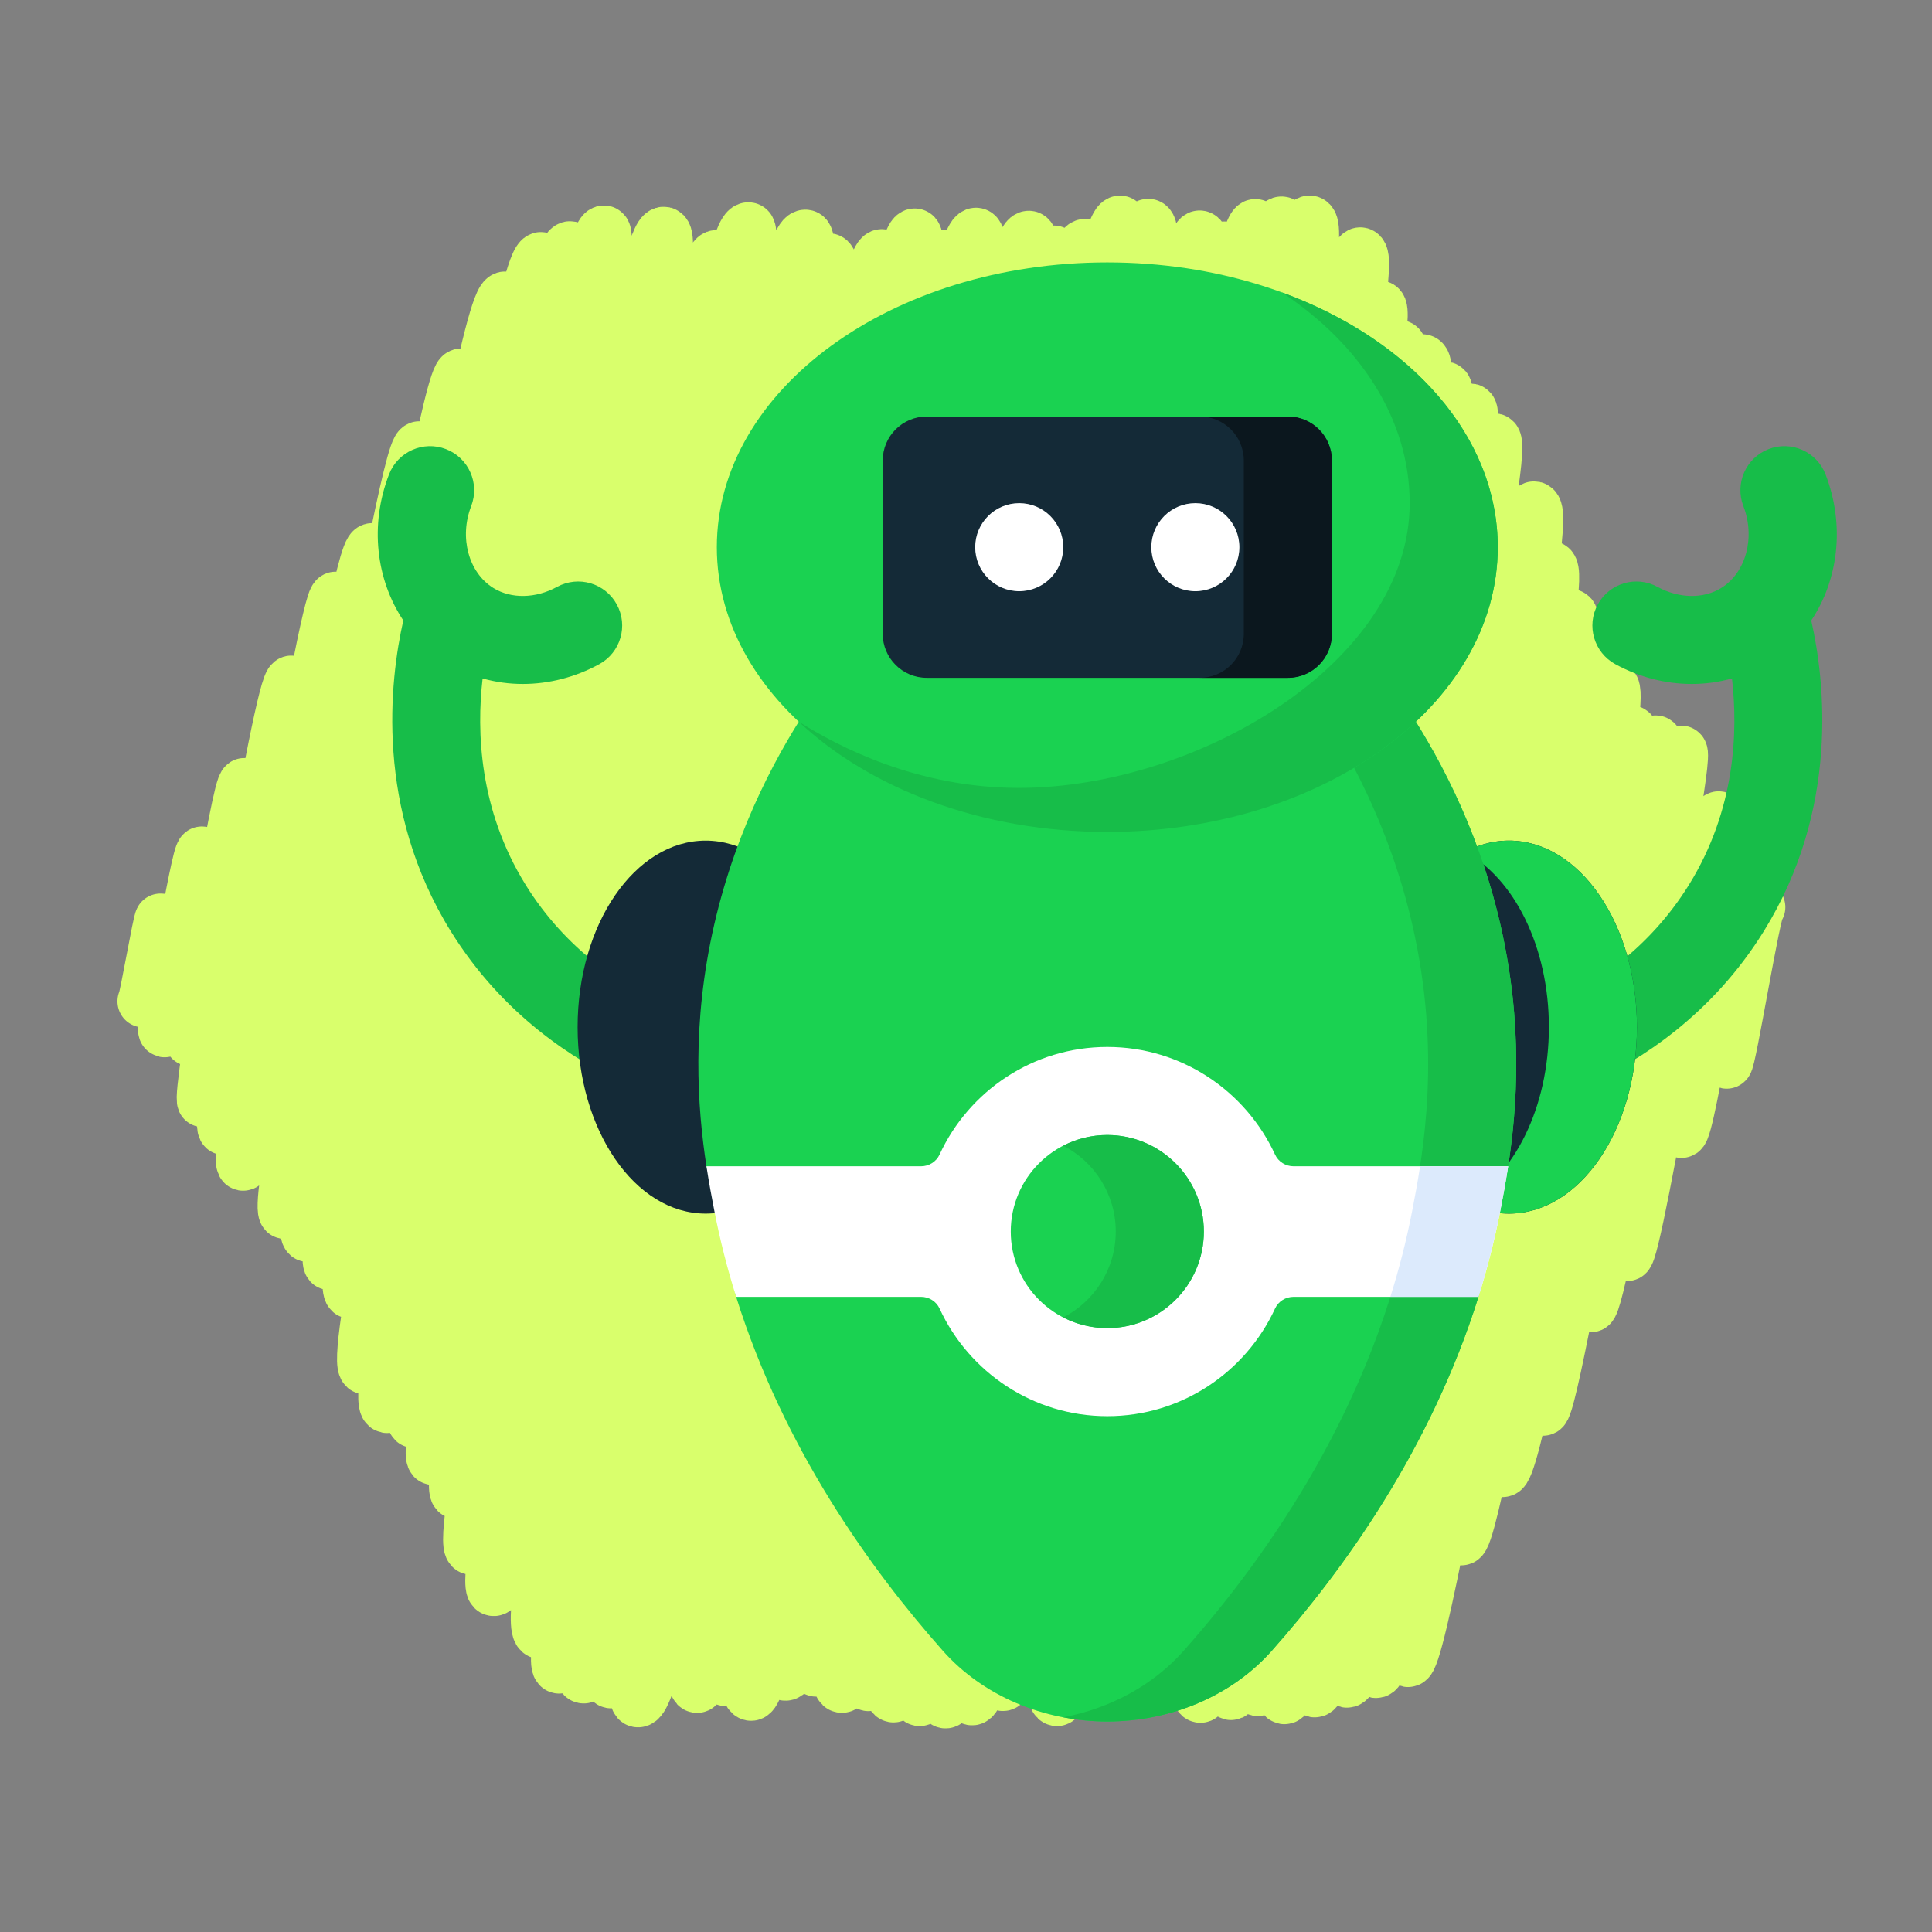 <?xml version="1.0" encoding="UTF-8"?> <svg xmlns="http://www.w3.org/2000/svg" width="670" height="670" viewBox="0 0 670 670" fill="none"><rect x="0" y="0" width="670" height="670" fill="#808080" stroke="none"/> <g clip-path="url(#clip0_88_492)"> <path d="M49.775 347.254C50.314 347.375 55.201 318.725 55.741 318.846C56.618 319.042 56.125 357.398 57.062 357.608C58.356 357.897 68.335 295.25 70.077 295.64C71.953 296.06 64.328 360.375 66.157 360.785C68.817 361.381 82.403 271.346 84.827 271.888C87.639 272.518 68.247 381.429 70.505 381.935C74.012 382.721 97.134 235.519 101.071 236.399C105.28 237.342 73.739 390.627 77.732 391.522C82.74 392.643 112.633 206.449 116.422 207.297C121.96 208.537 79.34 402.773 84.29 403.882C90.177 405.2 123.194 189.134 129.113 190.459C134.118 191.58 89.337 401.253 93.616 402.211C99.925 403.623 139.759 153.855 145.505 155.14C151.578 156.5 92.277 419.179 98.893 420.66C106.958 422.466 153.247 128.412 159.956 129.914C167.514 131.606 98.059 426.67 106.911 428.653C115.792 430.641 166.022 101.138 175.26 103.205C185.137 105.417 107.16 436.778 114.442 438.409C123.751 440.493 178.278 87.398 187.717 89.513C196.451 91.469 112.102 446.166 121.654 448.304C131.879 450.595 187.26 83.409 197.793 85.767C209.16 88.313 116.609 472.285 126.7 474.544C134.495 476.289 200.192 78.224 209.497 80.308C218.007 82.213 123.12 485.44 134.173 487.914C145.121 490.365 206.195 93.699 216.482 96.003C225.483 98.018 133.913 490.99 143.679 493.177C153.915 495.469 218.526 78.12 230.295 80.755C242.277 83.439 141.335 503.988 150.297 505.995C162.083 508.634 225.351 92.319 236.645 94.848C248.948 97.603 149.005 515.633 158.423 517.741C167.417 519.755 237.68 86.433 248.497 88.855C258.699 91.14 152.772 534.66 163.469 537.056C172.961 539.181 247.04 76.387 259.627 79.206C269.158 81.341 160.516 548.995 171.125 551.372C184.11 554.279 255.58 85.71 268.324 88.563C280.361 91.259 171.687 543.859 181.878 546.141C195.235 549.132 265.493 78.648 279.406 81.764C291.195 84.403 172.982 563.036 187.399 566.264C200.863 569.278 276.403 87.477 287.435 89.946C300.476 92.867 183.417 575.928 193.846 578.264C205.558 580.887 284.146 93.806 295.077 96.254C309.416 99.465 190.034 578.931 202.302 581.679C215.835 584.709 294.379 85.952 305.873 88.527C317.147 91.051 201.787 581.128 211.851 583.381C225.59 586.458 306.571 78.95 317.286 81.349C328.268 83.807 210.678 587.613 221.143 589.957C235.107 593.084 312.007 85.417 326.428 88.646C340.518 91.801 222.295 575.155 234.233 577.829C247.942 580.899 326.15 78.315 338.557 81.093C351.821 84.063 230.288 582.423 241.651 584.968C252.212 587.332 330.922 92.17 344.509 95.213C358.61 98.37 240.483 580.133 251.789 582.665C266.27 585.907 343.48 79.144 356.907 82.151C368.374 84.719 245.809 584.438 260.406 587.705C271.635 590.22 354.599 84.826 365.506 87.268C379.862 90.483 259.415 577.848 272.258 580.724C286.924 584.008 363.511 82.107 376.372 84.986C387.681 87.518 271.362 576.722 282.976 579.323C296.758 582.409 376.562 74.219 388.496 76.892C399.222 79.294 278.548 581.963 291.819 584.935C306.377 588.194 386.653 75.4 398.285 78.005C411.858 81.044 287.651 581.337 301.132 584.356C313.853 587.204 395.539 84.655 405.605 86.908C415.848 89.202 294.843 584.929 309.779 588.274C320.632 590.704 405.436 79.654 416.097 82.041C430.919 85.359 308.602 587.245 318.806 589.53C331.73 592.424 410.308 82.663 424.587 85.86C437.112 88.664 316.637 587.832 327.827 590.338C339.851 593.03 425.277 75.811 435.411 78.08C450.301 81.414 321.972 585.899 337.016 589.268C349.361 592.033 429.909 73.925 444.559 77.205C456.375 79.852 334.914 581.446 347.71 584.312C359.701 586.997 439.674 73.605 454.281 76.876C467.955 79.938 344.805 571.741 359.747 575.087C372.457 577.933 449.625 88.52 461.383 91.153C472.664 93.679 353.293 586.59 366.447 589.536C378.217 592.171 461.497 85.582 471.802 87.889C483.914 90.601 365.708 579.869 378.425 582.717C388.909 585.065 467.17 103.8 478.475 106.332C488.728 108.628 375.915 577.41 388.513 580.229C398.137 582.384 473.443 117.361 485.173 119.987C497.609 122.772 388.762 575.742 398.222 577.86C410.156 580.533 479.575 121.894 493.337 124.975C506.748 127.977 396.868 582.077 406.717 584.283C417.623 586.725 490.339 132.044 501.186 134.473C510.467 136.551 403.118 585.465 416.191 588.391C428.191 591.078 500.471 139.937 509.93 142.055C518.846 144.052 413.539 584.468 426.859 587.451C436.345 589.575 506.01 149.668 518.227 152.404C527.831 154.555 426.7 583.998 436.06 586.094C446.633 588.462 510.21 178.155 521.218 180.621C529.704 182.521 434.033 586.345 445.376 588.884C455.382 591.124 521.386 173.593 532.091 175.989C543.829 178.618 445.322 584.155 455.864 586.516C466.428 588.882 527.449 194.309 537.75 196.615C548.418 199.005 455.731 580.618 467.047 583.152C478.023 585.609 534.639 211.061 544.718 213.319C554.231 215.449 467.719 577.699 477.119 579.804C487.188 582.059 540.223 225.809 550.959 228.213C558.74 229.955 479.291 573.99 488.269 576.001C495.579 577.638 549.063 235.955 559.208 238.227C567.555 240.095 500.4 532.373 506.776 533.8C513.046 535.204 558.134 251.954 565.617 253.63C573.047 255.294 514.136 508.575 521.069 510.127C528.07 511.694 568.796 255.931 574.201 257.141C580.558 258.565 528.919 487.462 535.11 488.848C539.565 489.846 576.511 259.222 583.03 260.681C586.865 261.54 547.183 451.984 551.632 452.98C555.506 453.847 583.396 283.54 587.046 284.357C590.323 285.091 560.526 434.402 564.217 435.229C567.605 435.988 591.95 282.53 596.092 283.457C599.072 284.124 580.001 391.82 583.107 392.515C585.894 393.14 598.082 309.611 600.409 310.132C601.734 310.428 597.351 368.181 598.777 368.5C599.892 368.749 608.647 314.282 610.096 314.606" stroke="#D9FF6C" stroke-width="18.094" stroke-linecap="round" stroke-linejoin="round"></path> <g clip-path="url(#clip1_88_492)"> <path d="M633.073 164.492C630.03 156.626 621.187 152.714 613.32 155.758C605.454 158.801 601.543 167.644 604.586 175.511C608.801 186.407 605.482 198.623 596.868 203.927C590.689 207.731 582.24 207.578 574.816 203.526C567.409 199.486 558.134 202.213 554.095 209.615C550.053 217.019 552.781 226.296 560.184 230.336C568.57 234.911 577.721 237.195 586.705 237.195C591.441 237.195 596.126 236.55 600.629 235.281C602.764 253.713 601.83 280.847 585.722 306.837C571.729 329.411 552.266 341.75 538.402 348.126C530.738 351.65 527.384 360.719 530.908 368.381C534.471 376.129 543.646 379.332 551.164 375.875C568.839 367.746 593.687 351.963 611.684 322.928C638.044 280.399 632.816 235.918 628.127 215.173C637.586 200.966 639.864 182.052 633.073 164.492Z" fill="#17BD49"></path> <path d="M523.281 420.868C547.804 420.868 567.684 391.913 567.684 356.195C567.684 320.477 547.804 291.521 523.281 291.521C498.758 291.521 478.879 320.477 478.879 356.195C478.879 391.913 498.758 420.868 523.281 420.868Z" fill="#142A37"></path> <path d="M523.28 291.521C517.913 291.521 512.77 292.908 508.008 295.449C525.007 304.518 537.138 328.292 537.138 356.195C537.138 384.097 525.007 407.872 508.008 416.94C512.769 419.48 517.913 420.868 523.28 420.868C547.803 420.868 567.682 391.913 567.682 356.195C567.681 320.477 547.802 291.521 523.28 291.521Z" fill="#1AD251"></path> <path d="M134.92 164.492C137.962 156.626 146.806 152.714 154.672 155.758C162.539 158.801 166.449 167.644 163.407 175.511C159.192 186.406 162.51 198.623 171.124 203.927C177.304 207.731 185.753 207.577 193.177 203.525C200.584 199.485 209.859 202.213 213.898 209.615C217.939 217.018 215.211 226.295 207.808 230.336C199.423 234.911 190.271 237.195 181.288 237.195C176.552 237.195 171.866 236.55 167.364 235.281C165.228 253.712 166.162 280.847 182.27 306.836C196.263 329.411 215.726 341.749 229.591 348.126C237.254 351.65 240.608 360.718 237.084 368.381C233.521 376.129 224.346 379.332 216.828 375.875C199.154 367.746 174.306 351.962 156.309 322.928C129.949 280.398 135.177 235.917 139.865 215.172C130.407 200.966 128.127 182.052 134.92 164.492Z" fill="#17BD49"></path> <path d="M244.712 420.868C269.235 420.868 289.114 391.913 289.114 356.195C289.114 320.477 269.235 291.521 244.712 291.521C220.189 291.521 200.309 320.477 200.309 356.195C200.309 391.913 220.189 420.868 244.712 420.868Z" fill="#142A37"></path> <path d="M384.002 597C361.789 597 340.742 588.008 326.975 572.478C302.077 544.39 271.864 502.558 255.286 449.735C252.268 440.117 260.187 435.708 258.187 425.378C257.338 420.995 245.878 410.284 244.984 404.453C241.855 384.027 239.744 355.122 247.702 320.574C255.686 285.909 270.611 259.435 281.988 242.612H486.016C497.391 259.435 512.317 285.909 520.302 320.574C528.259 355.122 526.148 384.027 523.019 404.453C522.126 410.284 512.794 422.711 511.946 427.093C509.946 437.422 515.736 440.117 512.718 449.734C496.14 502.557 465.925 544.389 441.029 572.477C427.262 588.008 406.214 597 384.002 597Z" fill="#1AD251"></path> <path d="M520.297 320.574C512.312 285.909 497.387 259.435 486.011 242.612H455.468C466.844 259.435 481.769 285.909 489.754 320.574C499.982 364.984 493.574 400.069 489.754 419.806C476.771 486.869 439.911 539.276 410.481 572.478C399.926 584.386 385.085 592.43 368.726 595.544C373.703 596.491 378.815 597 383.997 597C406.209 597 427.257 588.008 441.024 572.478C465.921 544.39 496.135 502.558 512.712 449.735C515.731 440.117 509.756 434.515 511.755 424.185C512.604 419.802 522.121 410.284 523.013 404.453C526.143 384.027 528.254 355.122 520.297 320.574Z" fill="#17BD49"></path> <path d="M383.998 288.514C458.782 288.514 519.406 244.299 519.406 189.757C519.406 135.215 458.782 91 383.998 91C309.214 91 248.59 135.215 248.59 189.757C248.59 244.299 309.214 288.514 383.998 288.514Z" fill="#1AD251"></path> <path d="M353.459 273.24C317.966 273.273 290.654 258.842 277.02 250.294C301.793 273.547 340.499 288.511 384.001 288.511C458.786 288.511 519.41 244.297 519.41 189.754C519.41 151.079 488.922 117.603 444.524 101.395C471.765 119.46 488.867 145.515 488.867 174.482C488.867 229.943 414.796 273.185 353.459 273.24Z" fill="#17BD49"></path> <path d="M446.616 235.063H321.389C312.955 235.063 306.117 228.226 306.117 219.791V159.722C306.117 151.288 312.954 144.45 321.389 144.45H446.616C455.05 144.45 461.888 151.287 461.888 159.722V219.791C461.888 228.225 455.05 235.063 446.616 235.063Z" fill="#142A37"></path> <path d="M446.613 144.451H416.07C424.504 144.451 431.342 151.288 431.342 159.723V219.792C431.342 228.226 424.505 235.064 416.07 235.064H446.613C455.047 235.064 461.885 228.227 461.885 219.792V159.722C461.885 151.288 455.047 144.451 446.613 144.451Z" fill="#0B171E"></path> <path d="M353.455 205.028C361.889 205.028 368.727 198.191 368.727 189.756C368.727 181.322 361.889 174.484 353.455 174.484C345.02 174.484 338.183 181.322 338.183 189.756C338.183 198.191 345.02 205.028 353.455 205.028Z" fill="white"></path> <path d="M414.54 205.028C422.975 205.028 429.812 198.191 429.812 189.757C429.812 181.322 422.975 174.485 414.54 174.485C406.106 174.485 399.268 181.322 399.268 189.757C399.268 198.191 406.106 205.028 414.54 205.028Z" fill="white"></path> <path d="M448.608 404.453C445.865 404.453 443.329 402.896 442.182 400.405C432.045 378.392 409.785 363.069 384.004 363.069C358.223 363.069 335.963 378.392 325.826 400.405C324.679 402.896 322.143 404.453 319.401 404.453H244.988C245.88 410.282 246.856 415.424 247.705 419.806C249.705 430.136 252.275 440.115 255.293 449.734H319.401C322.143 449.734 324.679 451.29 325.826 453.782C335.963 475.794 358.223 491.117 384.004 491.117C409.785 491.117 432.045 475.795 442.182 453.783C443.329 451.291 445.865 449.735 448.608 449.735H512.715C515.734 440.117 518.304 430.137 520.303 419.807C521.151 415.425 522.127 410.282 523.02 404.454H448.608V404.453Z" fill="white"></path> <path d="M520.772 417.344C521.372 414.162 522.017 410.751 522.75 406.146C522.838 405.586 522.927 405.026 523.015 404.454H492.473C491.58 410.282 490.605 415.425 489.756 419.807C487.755 430.137 485.186 440.116 482.168 449.735H512.711C512.713 449.728 512.714 449.721 512.716 449.714C513.408 447.509 514.07 445.28 514.714 443.036C516.752 435.843 519.013 426.861 520.772 417.344Z" fill="#DCEAFC"></path> <path d="M384.003 460.574C402.494 460.574 417.483 445.584 417.483 427.094C417.483 408.603 402.494 393.614 384.003 393.614C365.513 393.614 350.523 408.603 350.523 427.094C350.523 445.584 365.513 460.574 384.003 460.574Z" fill="#1AD251"></path> <path d="M383.998 393.614C378.498 393.614 373.308 394.955 368.726 397.315C379.526 402.876 386.934 414.132 386.934 427.094C386.934 440.055 379.526 451.311 368.726 456.873C373.308 459.233 378.498 460.574 383.998 460.574C402.459 460.574 417.478 445.555 417.478 427.094C417.478 408.633 402.459 393.614 383.998 393.614Z" fill="#17BD49"></path> </g> </g> <defs> <clipPath id="clip0_88_492"> <rect width="670" height="670" fill="white"></rect> </clipPath> <clipPath id="clip1_88_492"> <rect width="506" height="506" fill="white" transform="translate(131 91)"></rect> </clipPath> </defs> </svg> 